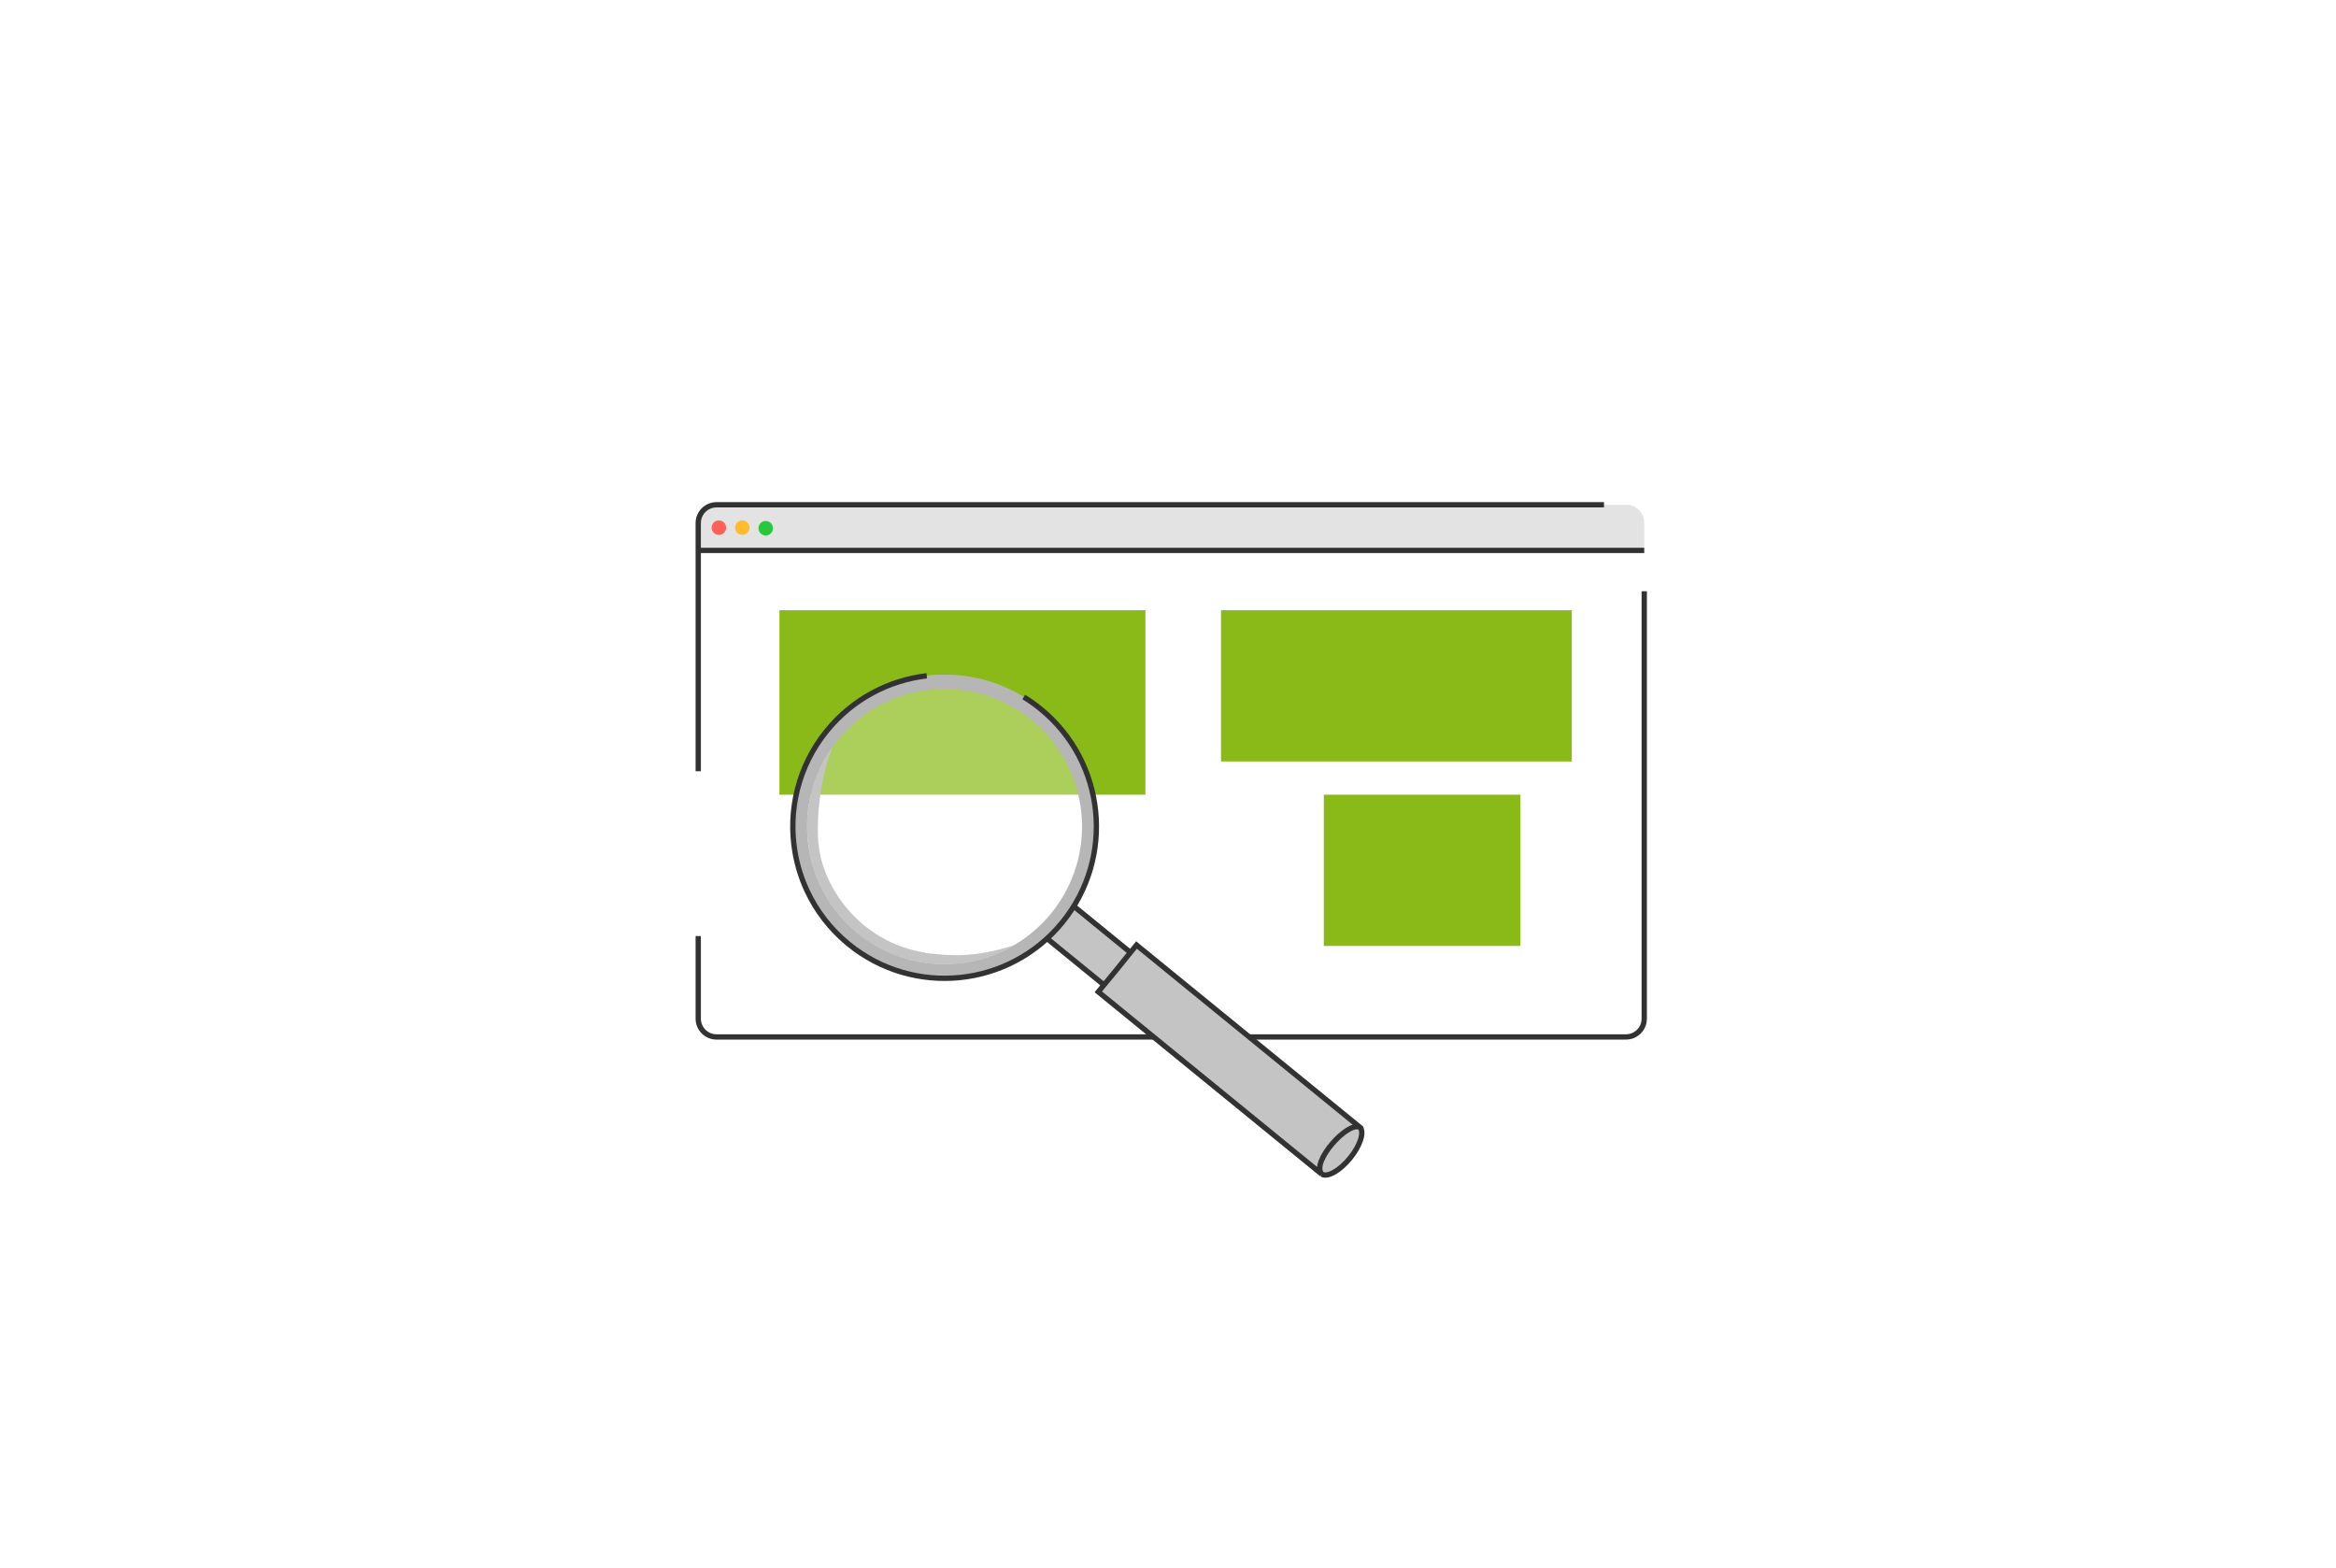 <svg width="441" height="296" viewBox="0 0 441 296" fill="none" xmlns="http://www.w3.org/2000/svg">
<rect width="441" height="296" fill="white"/>
<path d="M131.816 98.739C131.816 96.834 133.36 95.29 135.265 95.29H306.958C308.863 95.29 310.407 96.834 310.407 98.739V192.298C310.407 194.203 308.863 195.747 306.958 195.747H135.265C133.36 195.747 131.816 194.203 131.816 192.298V98.739Z" fill="white"/>
<path fill-rule="evenodd" clip-rule="evenodd" d="M131.816 98.697C131.816 96.815 133.342 95.29 135.223 95.29H307C308.882 95.29 310.407 96.815 310.407 98.697V99.713V100.412V103.819H307.009C307.006 103.819 307.003 103.819 307 103.819H135.223L135.215 103.819H131.816V100.412V99.713V98.697Z" fill="#E3E3E3"/>
<path d="M141.503 99.607C141.503 100.363 140.891 100.976 140.135 100.976C139.379 100.976 138.766 100.363 138.766 99.607C138.766 98.851 139.379 98.238 140.135 98.238C140.891 98.238 141.503 98.851 141.503 99.607Z" fill="#FFBD2E"/>
<path d="M145.926 99.713C145.926 100.469 145.313 101.082 144.557 101.082C143.801 101.082 143.188 100.469 143.188 99.713C143.188 98.957 143.801 98.344 144.557 98.344C145.313 98.344 145.926 98.957 145.926 99.713Z" fill="#29C740"/>
<path d="M137.081 99.607C137.081 100.363 136.468 100.976 135.712 100.976C134.956 100.976 134.343 100.363 134.343 99.607C134.343 98.851 134.956 98.238 135.712 98.238C136.468 98.238 137.081 98.851 137.081 99.607Z" fill="#FF6059"/>
<path d="M131.816 176.705V192.298C131.816 194.203 133.36 195.747 135.265 195.747H306.958C308.863 195.747 310.407 194.203 310.407 192.298V111.618M131.816 145.589V103.91M302.812 95.29H135.265C133.36 95.29 131.816 96.834 131.816 98.739V103.91M131.816 103.91H310.407" stroke="#323232"/>
<rect x="147.147" y="115.193" width="69.084" height="34.827" fill="#89BA17"/>
<rect x="249.916" y="150.019" width="37.111" height="28.547" fill="#89BA17"/>
<rect x="230.505" y="115.193" width="66.229" height="28.547" fill="#89BA17"/>
<path fill-rule="evenodd" clip-rule="evenodd" d="M197.46 177L202.459 170.871L213.411 179.804L214.559 178.398L256.64 212.723C256.646 212.728 256.652 212.733 256.658 212.738C256.664 212.743 256.671 212.748 256.677 212.753L256.758 212.82L256.753 212.826C257.602 213.73 256.785 216.275 254.861 218.634C252.936 220.993 250.608 222.304 249.552 221.655L249.546 221.662L207.346 187.24L208.412 185.933L197.46 177Z" fill="#C4C4C4"/>
<path d="M213.411 179.804L202.459 170.871L197.46 177L208.412 185.933M213.411 179.804L214.559 178.398L256.64 212.723C256.646 212.728 256.652 212.733 256.658 212.738C256.664 212.743 256.671 212.748 256.677 212.753L256.758 212.82L256.753 212.826M213.411 179.804C211.754 181.898 209.388 184.763 208.412 185.933M256.753 212.826C257.602 213.73 256.785 216.275 254.861 218.634C252.936 220.993 250.608 222.304 249.552 221.655L249.546 221.662M256.753 212.826C254.484 211.539 247.401 219.42 249.546 221.662M249.546 221.662L207.346 187.24L208.412 185.933" stroke="#323232"/>
<path d="M196.439 133.822C208.701 143.825 210.534 161.875 200.531 174.138C190.528 186.401 172.478 188.233 160.216 178.23C156.74 175.395 154.103 171.914 152.335 168.101C151.276 165.817 150.529 163.414 150.101 160.96C148.723 153.056 150.654 144.62 156.123 137.915C166.126 125.652 184.176 123.82 196.439 133.822Z" fill="white" fill-opacity="0.3"/>
<path fill-rule="evenodd" clip-rule="evenodd" d="M198.435 172.428C207.494 161.323 205.835 144.977 194.729 135.918C183.624 126.859 167.278 128.519 158.219 139.624C153.266 145.696 151.516 153.331 152.765 160.496C153.153 162.72 153.83 164.896 154.788 166.964C156.388 170.413 158.774 173.564 161.925 176.134C173.03 185.193 189.377 183.534 198.435 172.428ZM200.531 174.138C210.534 161.875 208.701 143.825 196.439 133.822C184.176 123.82 166.126 125.652 156.123 137.915C150.654 144.62 148.723 153.056 150.101 160.96C150.529 163.414 151.276 165.817 152.335 168.101C154.103 171.914 156.74 175.395 160.216 178.23C172.478 188.233 190.528 186.401 200.531 174.138Z" fill="#B6B6B6"/>
<path d="M174.957 127.571C167.833 128.414 161.016 131.917 156.123 137.915C150.654 144.62 148.723 153.056 150.101 160.96C150.529 163.414 151.276 165.817 152.335 168.101C154.103 171.914 156.74 175.395 160.216 178.23C172.478 188.233 190.528 186.401 200.531 174.138C210.534 161.875 208.701 143.825 196.439 133.822C195.42 132.991 194.361 132.242 193.271 131.574" stroke="#323232"/>
<path fill-rule="evenodd" clip-rule="evenodd" d="M157.161 141.013C154.215 148.531 154.259 156.633 154.494 159.176L153.994 159.232L154.533 159.194C155.072 166.876 161.957 177.881 174.79 179.854L174.782 179.906C175.182 179.93 175.643 179.98 176.168 180.038C179.081 180.357 183.992 180.894 191.705 178.353C188.497 180.12 183.172 182.854 174.491 181.797L174.495 181.763C160.688 179.64 153.399 168.092 152.61 159.386L152.595 159.387C151.539 152.042 154.07 144.935 157.161 141.013Z" fill="#C4C4C4"/>
</svg>
